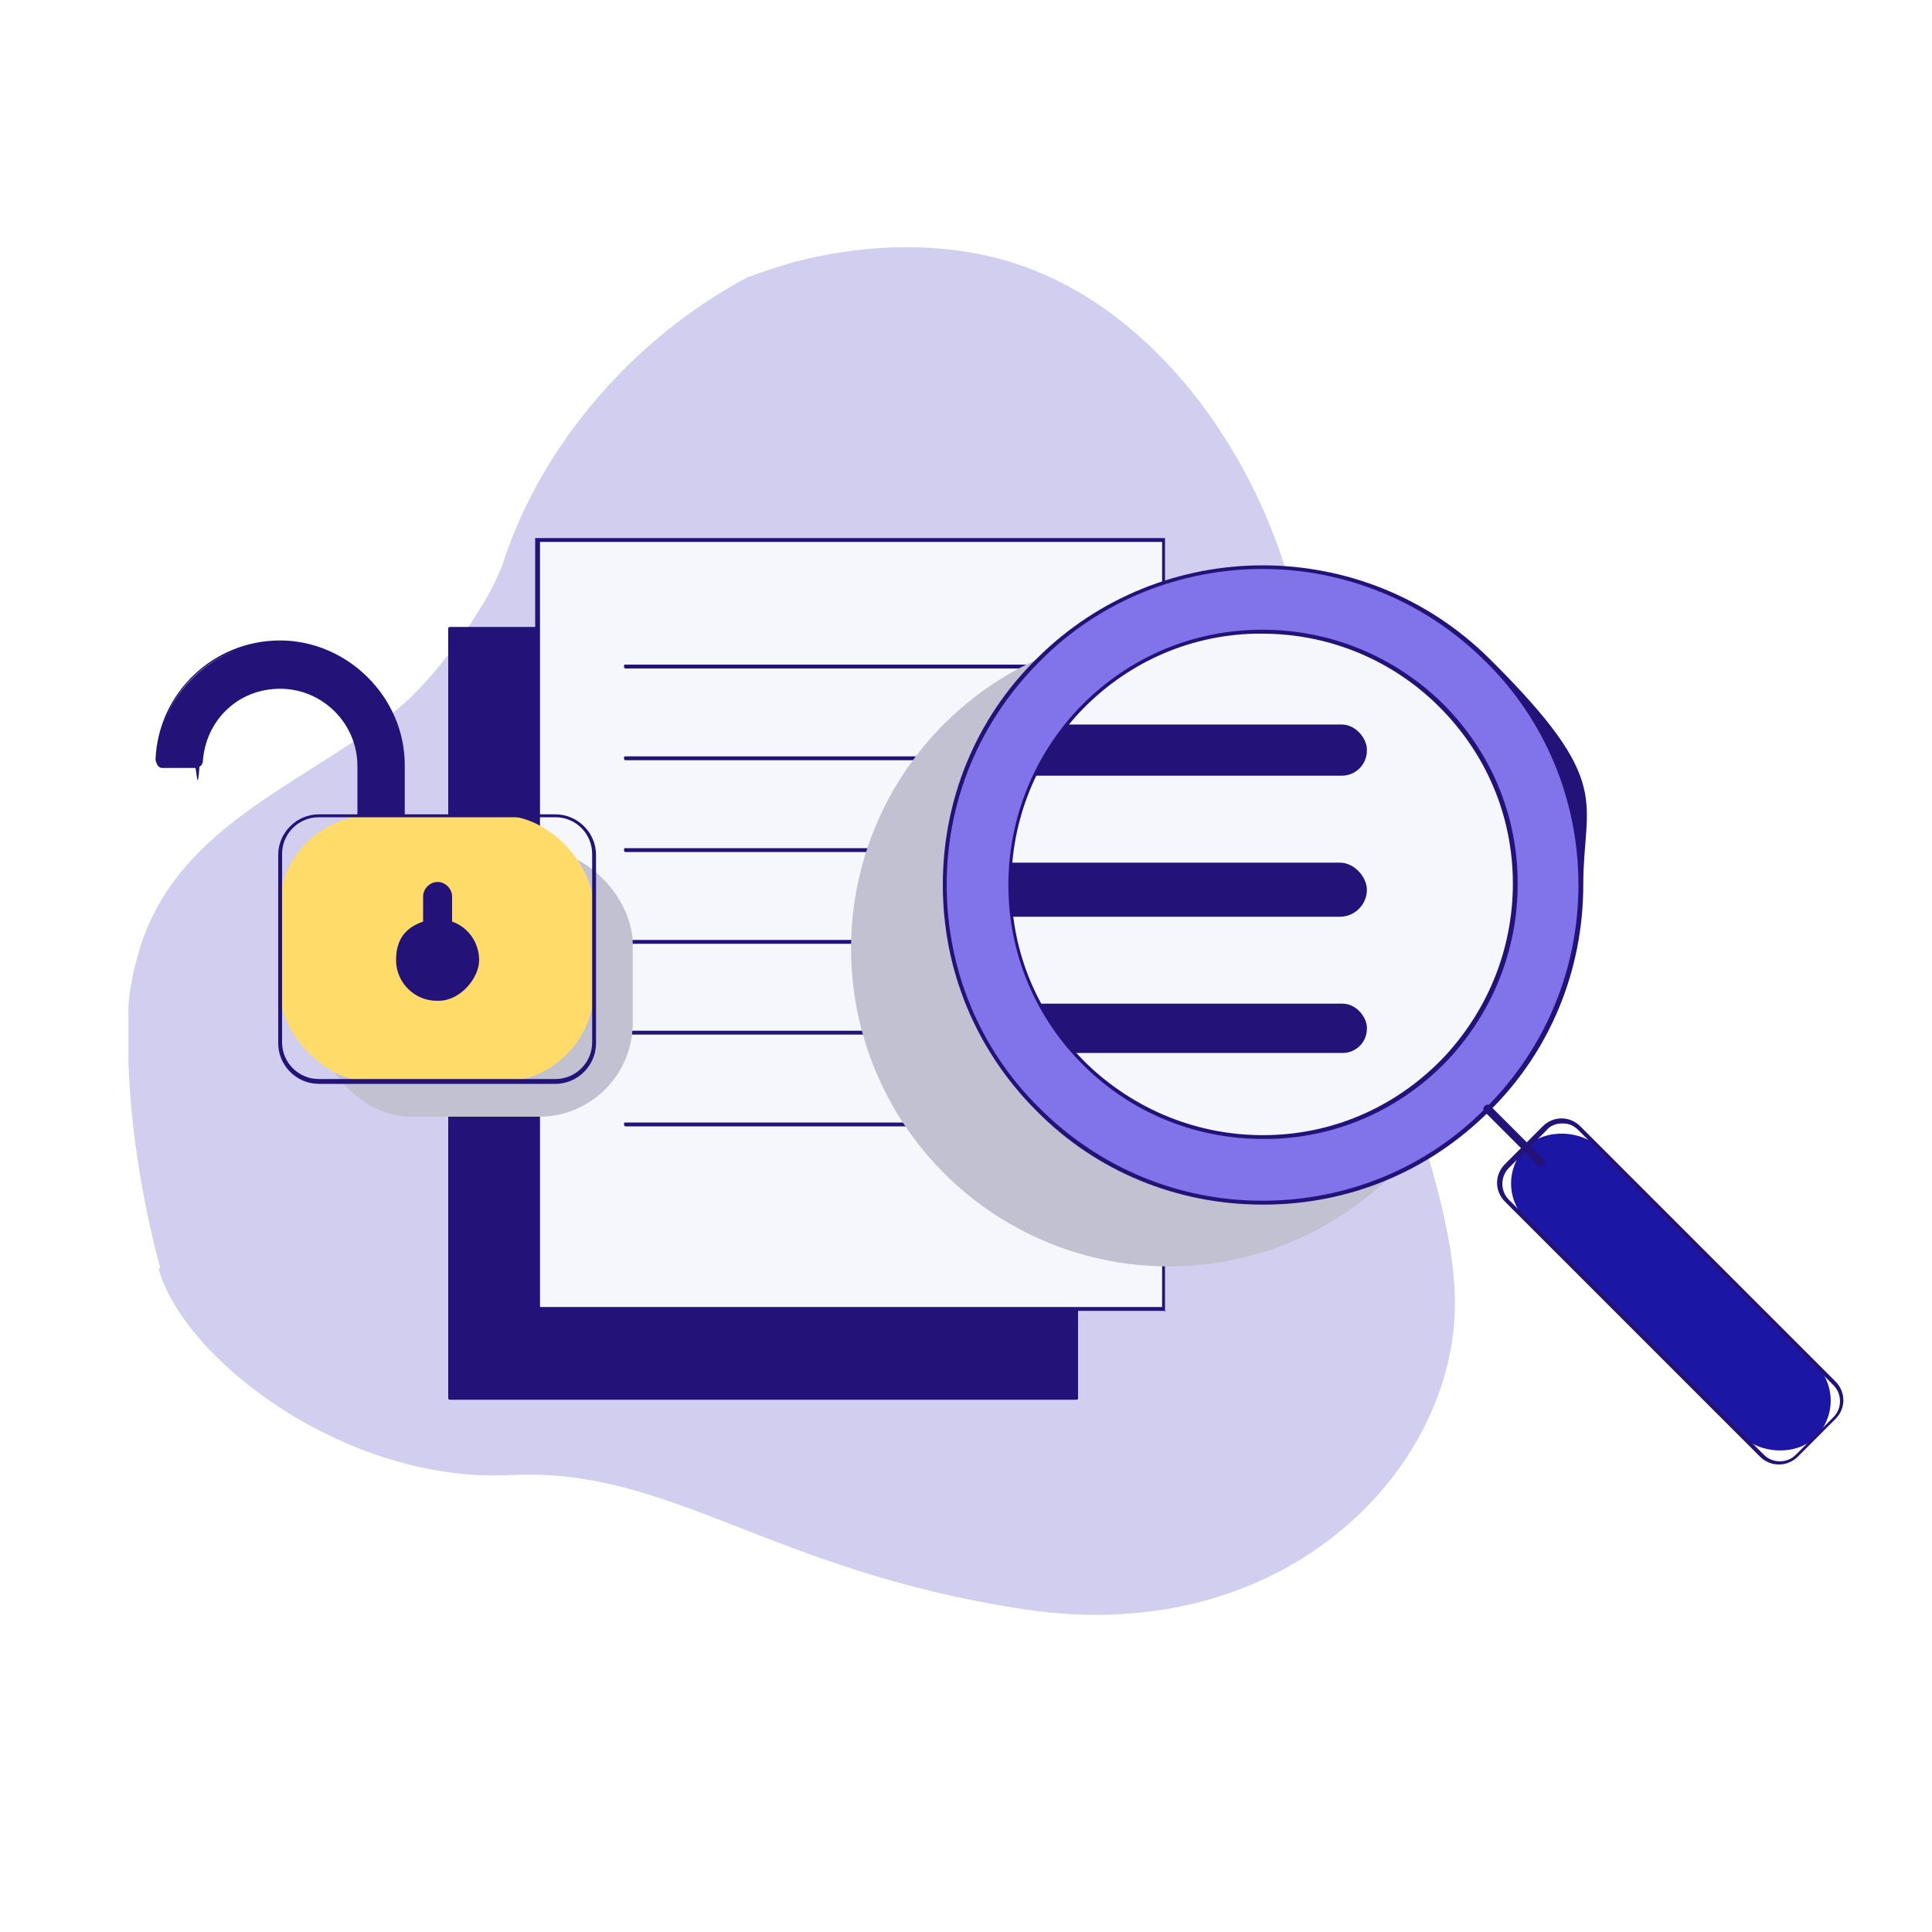 <?xml version="1.0" encoding="UTF-8"?>
<svg xmlns="http://www.w3.org/2000/svg" version="1.1" xmlns:xlink="http://www.w3.org/1999/xlink" viewBox="0 0 200 200">
  <defs>
    <style>
      .cls-1 {
        fill: #f6f6fd;
      }

      .cls-1, .cls-2, .cls-3, .cls-4, .cls-5, .cls-6, .cls-7, .cls-8, .cls-9 {
        stroke-width: 0px;
      }

      .cls-10 {
        isolation: isolate;
      }

      .cls-2 {
        fill: #231278;
      }

      .cls-3 {
        fill: none;
      }

      .cls-4 {
        fill: #ffdc69;
      }

      .cls-5 {
        fill: #231278;
      }

      .cls-11 {
        clip-path: url(#clippath);
      }

      .cls-6 {
        fill: #1c16a5;
      }

      .cls-7 {
        fill: #8173ea;
      }

      .cls-8 {
        fill: #d2ceef;
      }

      .cls-9 {
        fill: #c1c1d1;
      }

      .cls-12 {
        mix-blend-mode: multiply;
      }
    </style>
    <clipPath id="clippath">
      <circle class="cls-3" cx="130.7" cy="91.6" r="26.1"/>
    </clipPath>
  </defs>
  <g class="cls-10">
    <g id="Layer_1" data-name="Layer 1">
      <g>
        <path class="cls-1" d="M16.6,131.3c-.9-3.3-3-11.9-3.3-21.3,0-1.9,0-3.7,0-5.6,0-1.3.3-2.5.5-3.7.3-1.2.6-2.4,1-3.5,4.3-12,16.8-16.1,26-23.5,2.8-2.3,5.1-5.1,7.2-8.1.8-1.1,1.5-2.3,2.2-3.4.7-1.2,1.3-2.4,1.8-3.7,4-12.5,13.7-23.6,25.4-29.8,1.6-.6,3.2-1.1,4.9-1.6,6.6-1.7,13.7-2.1,20.4-.5,20,4.8,33.1,29,32.6,47.2s15.8,45,15.3,61.9c-.5,16.9-17.9,34.9-44.5,30.9s-36.6-14.8-53.4-13.9c-16.8.8-33.6-11.8-36.3-21.4Z"/>
        <path class="cls-8" d="M16.6,131.3c-.9-3.3-3-11.9-3.3-21.3,0-1.9,0-3.7,0-5.6,0-1.3.3-2.5.5-3.7.3-1.2.6-2.4,1-3.5,4.3-12,16.8-16.1,26-23.5,2.8-2.3,5.1-5.1,7.2-8.1.8-1.1,1.5-2.3,2.2-3.4.7-1.2,1.3-2.4,1.8-3.7,4-12.5,13.7-23.6,25.4-29.8,1.6-.6,3.2-1.1,4.9-1.6,6.6-1.7,13.7-2.1,20.4-.5,20,4.8,33.1,29,32.6,47.2s15.8,45,15.3,61.9c-.5,16.9-17.9,34.9-44.5,30.9s-36.6-14.8-53.4-13.9c-16.8.8-33.6-11.8-36.3-21.4Z"/>
      </g>
      <g>
        <g>
          <rect class="cls-5" x="46.6" y="65.1" width="64.8" height="79.6"/>
          <path class="cls-5" d="M111.4,144.9H46.6c-.1,0-.2,0-.2-.2v-79.6c0-.1,0-.2.2-.2h64.8c.1,0,.2,0,.2.2v79.6c0,.1,0,.2-.2.2ZM46.8,144.5h64.4v-79.2H46.8v79.2Z"/>
        </g>
        <g>
          <rect class="cls-1" x="55.7" y="55.9" width="64.8" height="79.6"/>
          <path class="cls-2" d="M120.7,135.7H55.4V55.7h65.2v80.1ZM55.9,135.3h64.4V56.1H55.9v79.2Z"/>
        </g>
        <g>
          <line class="cls-1" x1="64.7" y1="78.5" x2="111.4" y2="78.5"/>
          <path class="cls-2" d="M111.4,78.7h-46.6c-.1,0-.2,0-.2-.2s0-.2.2-.2h46.6c.1,0,.2,0,.2.2s0,.2-.2.2Z"/>
        </g>
        <g>
          <line class="cls-1" x1="64.7" y1="116.4" x2="111.4" y2="116.4"/>
          <path class="cls-2" d="M111.4,116.6h-46.6c-.1,0-.2,0-.2-.2s0-.2.2-.2h46.6c.1,0,.2,0,.2.2s0,.2-.2.2Z"/>
        </g>
        <g>
          <line class="cls-1" x1="64.7" y1="88" x2="111.4" y2="88"/>
          <path class="cls-2" d="M111.4,88.2h-46.6c-.1,0-.2,0-.2-.2s0-.2.2-.2h46.6c.1,0,.2,0,.2.2s0,.2-.2.2Z"/>
        </g>
        <g>
          <line class="cls-1" x1="64.7" y1="97.5" x2="111.4" y2="97.5"/>
          <path class="cls-2" d="M111.4,97.7h-46.6c-.1,0-.2,0-.2-.2s0-.2.2-.2h46.6c.1,0,.2,0,.2.2s0,.2-.2.2Z"/>
        </g>
        <g>
          <line class="cls-1" x1="64.7" y1="106.9" x2="111.4" y2="106.9"/>
          <path class="cls-2" d="M111.4,107.1h-46.6c-.1,0-.2,0-.2-.2s0-.2.2-.2h46.6c.1,0,.2,0,.2.2s0,.2-.2.2Z"/>
        </g>
        <g>
          <line class="cls-1" x1="64.7" y1="69" x2="111.4" y2="69"/>
          <path class="cls-2" d="M111.4,69.2h-46.6c-.1,0-.2,0-.2-.2s0-.2.2-.2h46.6c.1,0,.2,0,.2.2s0,.2-.2.2Z"/>
        </g>
      </g>
      <g class="cls-12">
        <circle class="cls-9" cx="121" cy="98.2" r="32.9"/>
      </g>
      <g>
        <g class="cls-12">
          <rect class="cls-9" x="32.9" y="88" width="32.6" height="27.6" rx="9.7" ry="9.7"/>
        </g>
        <g>
          <path class="cls-5" d="M37.1,88v-8.8c0-4.5-3.7-8.2-8.2-8.2h0c-4.4,0-7.9,3.4-8.2,7.7s-.3.5-.6.5h-3.3c-.3,0-.6-.3-.6-.6.3-6.7,5.9-12.1,12.7-12.1h0c7,0,12.7,5.7,12.7,12.7v8.8s-4.5,0-4.5,0Z"/>
          <path class="cls-5" d="M37.1,88.2c0,0-.1,0-.1,0,0,0,0,0,0-.1v-8.8c0-4.4-3.6-8-8-8s-7.7,3.3-8,7.5c0,.4-.4.7-.8.7h-3.3c-.2,0-.4,0-.6-.3-.1-.2-.2-.4-.2-.6.3-6.9,6-12.3,12.9-12.3s12.9,5.8,12.9,12.9v8.8c0,.1,0,.2-.2.2h-4.5c0,0,0,0,0,0ZM28.9,70.7c4.6,0,8.4,3.8,8.4,8.4v8.6h4v-8.6c0-6.9-5.6-12.5-12.5-12.5s-12.2,5.2-12.5,11.9c0,0,0,.2.1.3,0,0,.2.1.3.1h3.3c.2,0,.4-.2.4-.3.3-4.4,4-7.9,8.4-7.9Z"/>
        </g>
        <g>
          <rect class="cls-4" x="28.9" y="84.4" width="32.6" height="27.6" rx="9.7" ry="9.7"/>
          <path class="cls-2" d="M57.5,112.2h-24.5c-2.3,0-4.2-1.9-4.2-4.2v-19.5c0-2.3,1.9-4.2,4.2-4.2h24.5c2.3,0,4.2,1.9,4.2,4.2v19.5c0,2.3-1.9,4.2-4.2,4.2ZM33,84.6c-2.1,0-3.8,1.7-3.8,3.8v19.5c0,2.1,1.7,3.8,3.8,3.8h24.5c2.1,0,3.8-1.7,3.8-3.8v-19.5c0-2.1-1.7-3.8-3.8-3.8h-24.5Z"/>
        </g>
        <g>
          <path class="cls-5" d="M46.5,95.6v-2.7c0-.7-.6-1.3-1.3-1.3s-1.3.6-1.3,1.3v2.7c-1.6.5-2.8,2-2.8,3.8s1.8,4,4,4,4-1.8,4-4-1.2-3.3-2.8-3.8Z"/>
          <path class="cls-5" d="M45.2,103.6c-2.3,0-4.2-1.9-4.2-4.2s1.1-3.4,2.8-4v-2.6c0-.8.7-1.5,1.5-1.5s1.5.7,1.5,1.5v2.6c1.7.6,2.8,2.2,2.8,4s-1.9,4.2-4.2,4.2ZM45.2,91.8c-.6,0-1.1.5-1.1,1.1v2.7c0,0,0,.2-.1.2-1.6.5-2.6,2-2.6,3.6s1.7,3.8,3.8,3.8,3.8-1.7,3.8-3.8-1.1-3.1-2.6-3.6c0,0-.1-.1-.1-.2v-2.7c0-.6-.5-1.1-1.1-1.1Z"/>
        </g>
      </g>
      <g>
        <g>
          <g>
            <circle class="cls-7" cx="130.7" cy="91.6" r="32.9"/>
            <path class="cls-5" d="M130.7,124.7c-8.8,0-17.2-3.4-23.4-9.7-6.3-6.3-9.7-14.6-9.7-23.4s3.4-17.2,9.7-23.4c12.9-12.9,33.9-12.9,46.9,0s9.7,14.6,9.7,23.4-3.4,17.2-9.7,23.4c-6.3,6.3-14.6,9.7-23.4,9.7ZM130.7,58.9c-8.4,0-16.8,3.2-23.1,9.6-6.2,6.2-9.6,14.4-9.6,23.1s3.4,17,9.6,23.1c6.2,6.2,14.4,9.6,23.1,9.6s17-3.4,23.1-9.6c6.2-6.2,9.6-14.4,9.6-23.1s-3.4-17-9.6-23.1h0c-6.4-6.4-14.8-9.6-23.1-9.6Z"/>
          </g>
          <g>
            <circle class="cls-1" cx="130.7" cy="91.6" r="26.1"/>
            <path class="cls-2" d="M130.7,117.9c-6.7,0-13.1-2.5-18-7.1-5.1-4.8-8.1-11.3-8.3-18.4-.2-7,2.3-13.7,7.1-18.9,4.8-5.1,11.3-8.1,18.4-8.3,7-.2,13.7,2.3,18.9,7.1,5.1,4.8,8.1,11.3,8.3,18.4.2,7-2.3,13.7-7.1,18.9-4.8,5.1-11.3,8.1-18.4,8.3-.3,0-.6,0-.9,0ZM130.7,65.6c-.3,0-.6,0-.9,0-6.9.2-13.3,3.1-18.1,8.2-4.7,5.1-7.2,11.7-7,18.6.2,6.9,3.1,13.3,8.2,18.1,5.1,4.7,11.7,7.2,18.6,7,6.9-.2,13.3-3.1,18.1-8.2,4.7-5.1,7.2-11.7,7-18.6s-3.1-13.3-8.2-18.1c-4.8-4.5-11.1-7-17.7-7Z"/>
          </g>
          <g>
            <rect class="cls-6" x="167.6" y="112.6" width="10.6" height="42.4" rx="5.3" ry="5.3" transform="translate(-43.9 161.4) rotate(-45)"/>
            <path class="cls-5" d="M184.1,151.6c-.7,0-1.4-.3-1.9-.8l-26.4-26.4c-1.1-1.1-1.1-2.8,0-3.9l3.9-3.9c1.1-1.1,2.8-1.1,3.9,0l26.4,26.4c1.1,1.1,1.1,2.8,0,3.9l-3.9,3.9c-.5.5-1.2.8-1.9.8ZM161.7,116.3c-.6,0-1.2.2-1.6.7l-3.9,3.9c-.9.9-.9,2.4,0,3.3l26.4,26.4c.9.9,2.4.9,3.3,0l3.9-3.9c.9-.9.9-2.4,0-3.3l-26.4-26.4c-.5-.5-1-.7-1.6-.7Z"/>
          </g>
          <g>
            <line class="cls-1" x1="154" y1="114.9" x2="159.5" y2="120.3"/>
            <path class="cls-2" d="M159.5,120.7c-.1,0-.2,0-.3-.1l-5.5-5.5c-.2-.2-.2-.4,0-.6s.4-.2.6,0l5.5,5.5c.2.2.2.4,0,.6s-.2.1-.3.1Z"/>
          </g>
        </g>
        <g class="cls-11">
          <g>
            <rect class="cls-5" x="91.2" y="75" width="50.3" height="5.3" rx="2.6" ry="2.6"/>
            <rect class="cls-5" x="91.2" y="89.3" width="50.3" height="5.6" rx="2.8" ry="2.8"/>
            <rect class="cls-5" x="91.2" y="103.9" width="50.3" height="5.1" rx="2.5" ry="2.5"/>
          </g>
        </g>
      </g>
    </g>
  </g>
</svg>